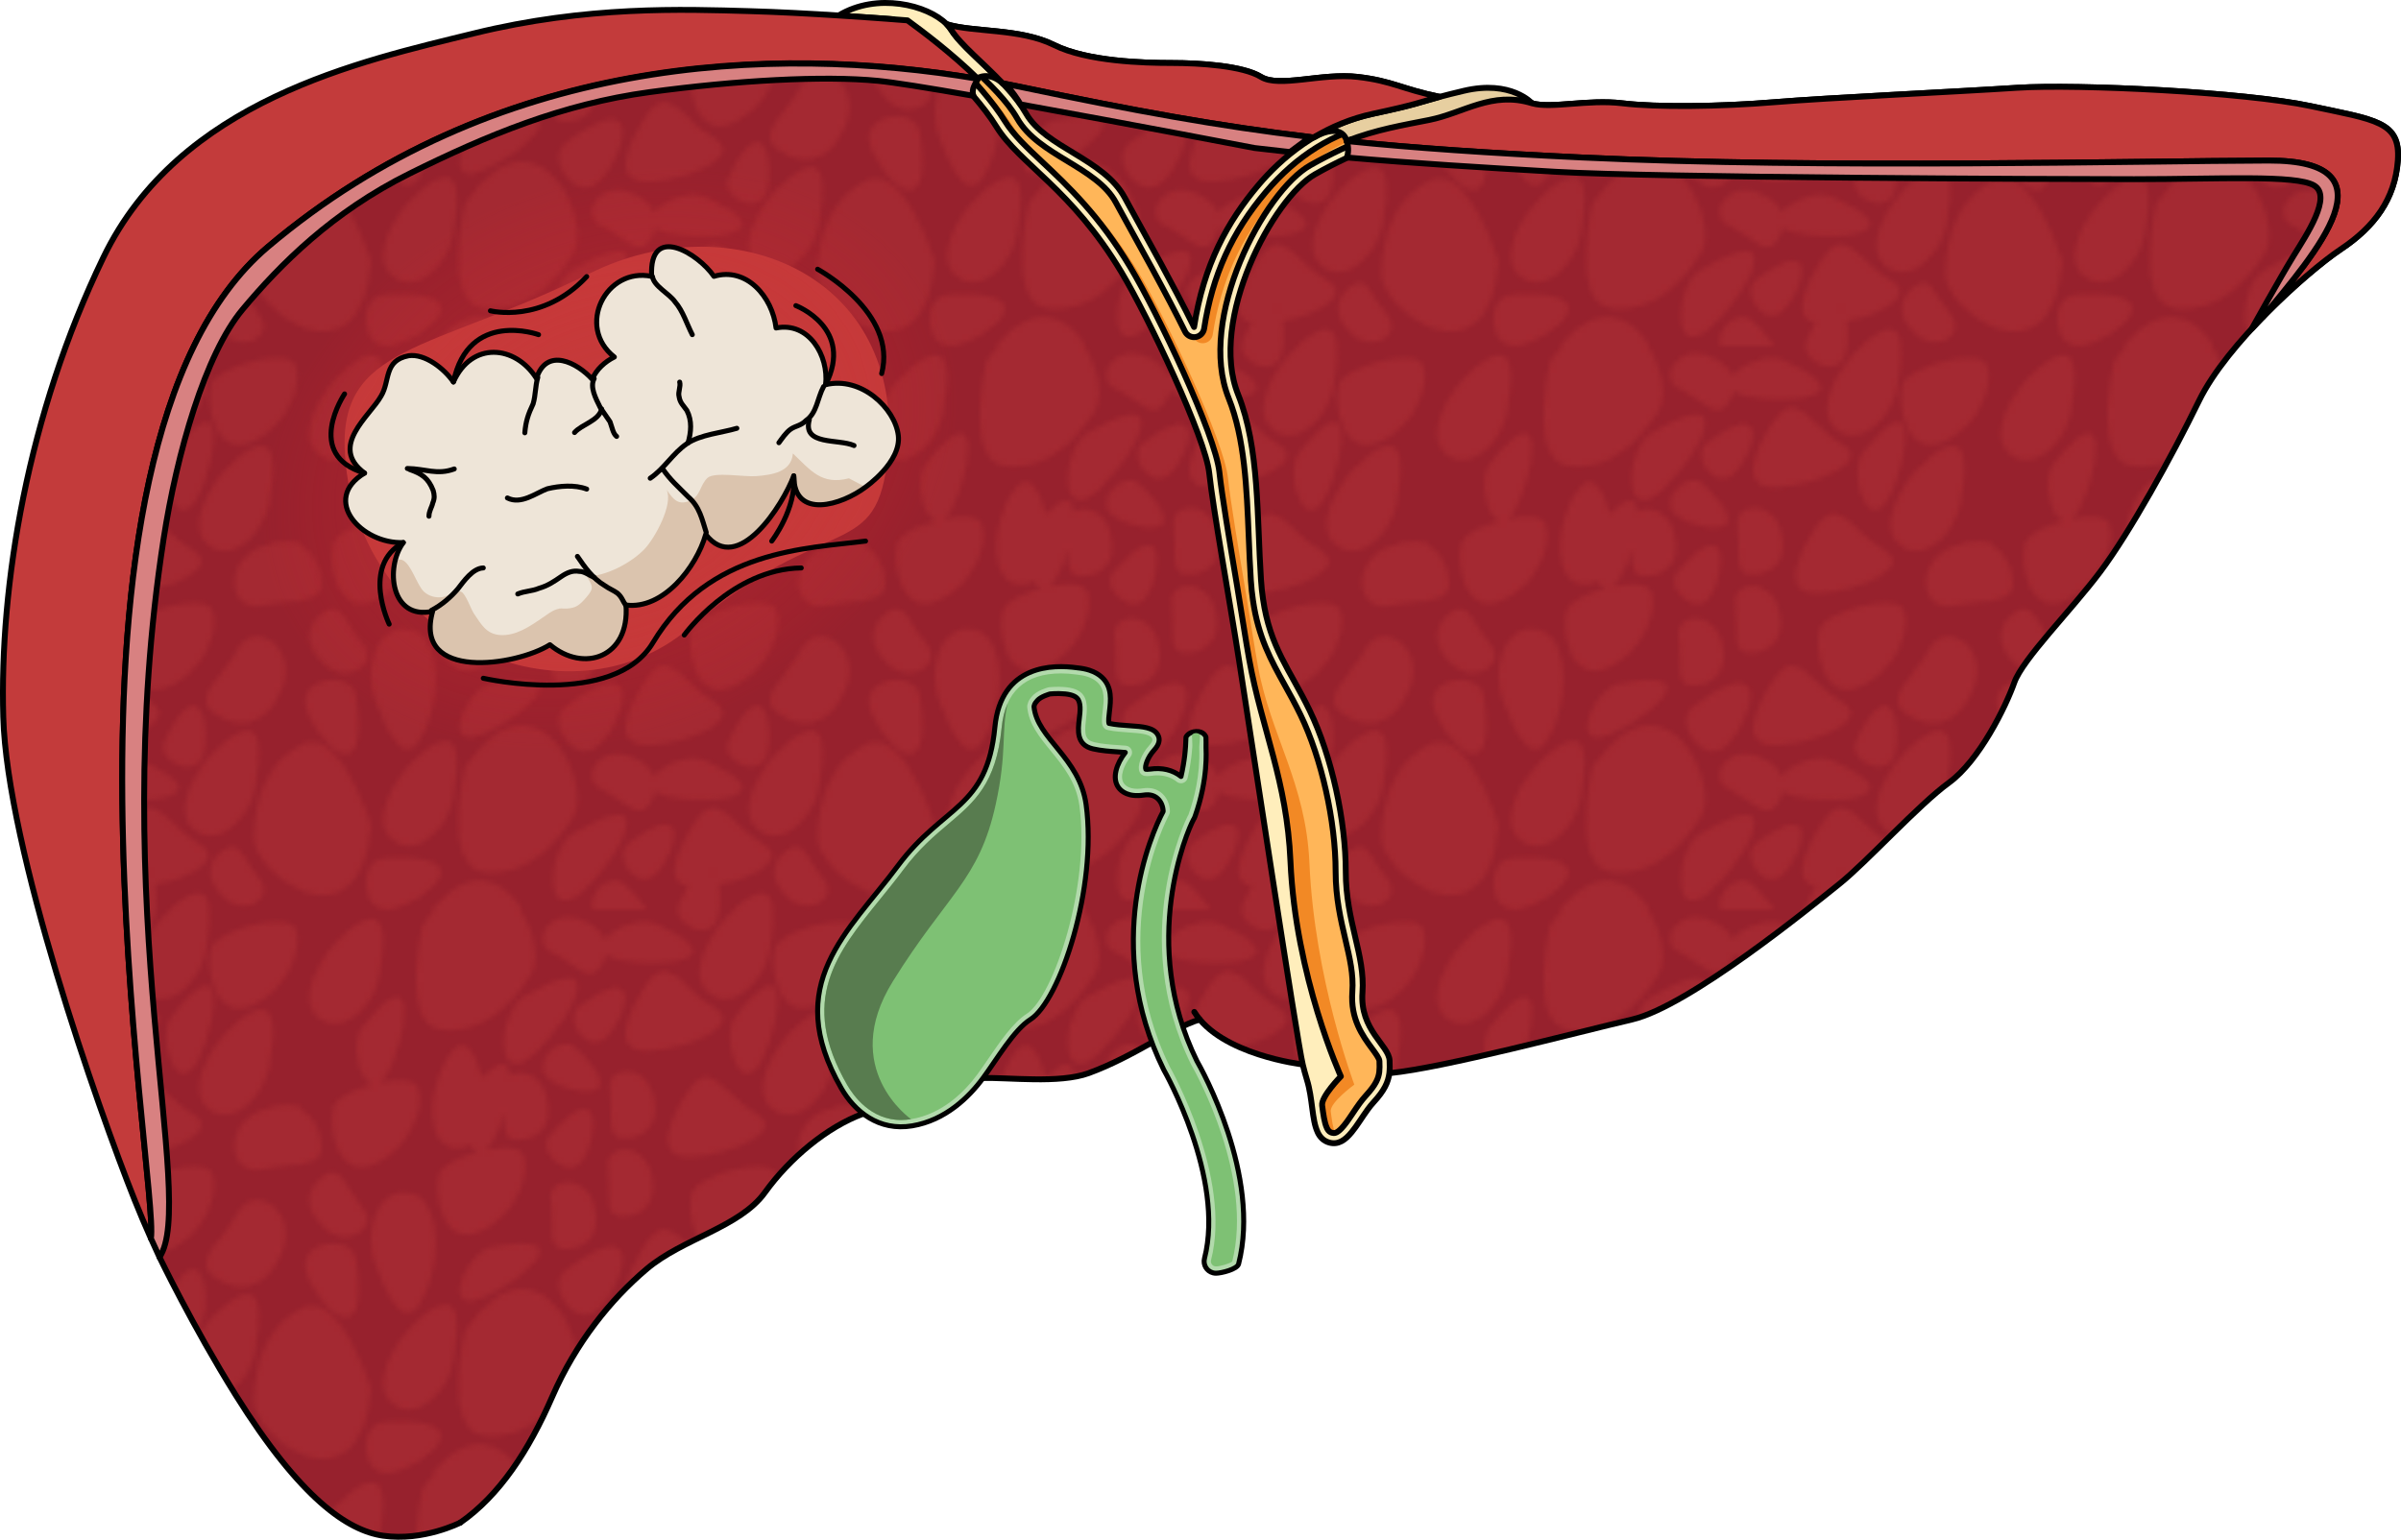 <?xml version="1.0" encoding="utf-8"?>
<!-- Generator: Adobe Illustrator 22.0.0, SVG Export Plug-In . SVG Version: 6.00 Build 0)  -->
<svg version="1.1" id="Layer_1" xmlns="http://www.w3.org/2000/svg" xmlns:xlink="http://www.w3.org/1999/xlink" x="0px" y="0px"
	 width="481.179px" height="308.675px" viewBox="0 0 481.179 308.675" enable-background="new 0 0 481.179 308.675"
	 xml:space="preserve">
<pattern  x="-239.838" y="-126.03" width="112.999" height="113" patternUnits="userSpaceOnUse" id="SVGID_3_" viewBox="14.444 -121.203 112.999 113" overflow="visible">
	<g>
		<rect x="14.444" y="-121.203" fill="none" width="112.999" height="113"/>
		<g>
			<polygon fill="none" points="14.444,-8.203 127.443,-8.203 127.443,-121.203 14.444,-121.203 			"/>
			<g>
				<g>
					<defs>
						<rect id="SVGID_1_" x="14.444" y="-121.203" width="112.999" height="113"/>
					</defs>
					<clipPath id="SVGID_2_">
						<use xlink:href="#SVGID_1_"  overflow="visible"/>
					</clipPath>
					<g clip-path="url(#SVGID_2_)">
						<path fill="#C33B3B" d="M70.129-27.58c-3.423-2.557,1.709-9.826,5.488-6.174C79.397-30.096,83.491-17.598,70.129-27.58z"/>
						<path fill="#C33B3B" d="M101.397-29.569c-2.808-3.624,0.245-14.365,4.024-10.712C109.203-36.623,114.88-12.152,101.397-29.569
							z"/>
						<path fill="#C33B3B" d="M126.231-11.938c-1.545,3.501-15.672-0.358-16.838-3.788c-1.205-3.516,0.451-14.964,8.055-11.673
							C125.05-24.108,127.772-15.437,126.231-11.938z"/>
						<path fill="#C33B3B" d="M84.325-88.213c8.23,0.484,19.031,5.218,12.769,8.769c-6.265,3.556-8.96,11.364-13.607,4.386
							C79.99-80.309,76.091-88.699,84.325-88.213z"/>
						<path fill="#C33B3B" d="M119.488-60.229c7.314,1.588,13.434-0.313,12.942,5.17c-0.496,5.477-4.749,9.787-12.9,6.712
							C111.381-51.427,112.989-61.646,119.488-60.229z"/>
						<path fill="#C33B3B" d="M5.488-60.229c7.314,1.588,13.434-0.313,12.942,5.17c-0.496,5.477-4.749,9.787-12.9,6.712
							C-2.619-51.427-1.011-61.646,5.488-60.229z"/>
						<path fill="#C33B3B" d="M26.791-68.057c-3.49,4.201-4.319,8.803-7.703,6.639c-3.379-2.164-4.738-6.369-0.004-10.612
							C23.821-76.269,29.896-71.788,26.791-68.057z"/>
						<path fill="#C33B3B" d="M119.165-115.168c-3.231,3.889-3.999,8.148-7.131,6.146c-3.128-2.003-4.387-5.896-0.004-9.823
							C116.415-122.77,122.038-118.621,119.165-115.168z"/>
						<path fill="#C33B3B" d="M114.565-30.742c-6.155-5.058-10.505-14.375-5.346-17.637c5.158-3.265,10.915,3.426,11.766,8.759
							C121.835-34.285,123.731-23.215,114.565-30.742z"/>
						<path fill="#C33B3B" d="M91.892-44.59c-3.497-5.248-7.397-13.639,0.838-13.152c8.23,0.486,19.031,5.218,12.77,8.77
							C99.233-45.419,96.539-37.611,91.892-44.59z"/>
						<path fill="#C33B3B" d="M109.98-81.799c4.397-3.299,10.449-3.027,13.623,5.086c3.169,8.116-5.499,13.764-8.8,7.988
							C111.088-75.221,105.579-78.492,109.98-81.799z"/>
						<path fill="#C33B3B" d="M58.702-38.793c5.547,2.311,21.809,25.992,0.18,13.082C54.384-28.398,53.151-41.109,58.702-38.793z"/>
						<path fill="#C33B3B" d="M64.413-66.517c0.727-5.413-1.01-9.755,3.008-9.714c4.02,0.042,7.406,2.889,5.633,9
							C71.284-61.12,63.755-61.697,64.413-66.517z"/>
						<path fill="#C33B3B" d="M64.2-53.479c-2.78-3.246,3.817-9.215,6.707-4.82C73.796-53.903,75.049-40.811,64.2-53.479z"/>
						<path fill="#C33B3B" d="M78.825-69.701c4.018,0.043,7.401,2.889,5.633,9c-1.77,6.111-9.299,5.531-8.648,0.714
							C76.543-65.401,74.81-69.742,78.825-69.701z"/>
						<path fill="#C33B3B" d="M92.724-64.818c-1.201-3.519,0.455-14.963,8.056-11.672c7.604,3.289,10.325,11.961,8.784,15.46
							C108.021-57.529,93.896-61.392,92.724-64.818z"/>
						<path fill="#C33B3B" d="M106.397-105.468c5.156-3.261,10.916,3.429,11.766,8.759c0.851,5.336,2.748,16.404-6.418,8.877
							C105.589-92.889,101.241-102.206,106.397-105.468z"/>
						<path fill="#C33B3B" d="M74.493-97.038c4.895-2.438,7.51-6.312,9.734-2.964c0.535,0.807,0.909,1.676,1.092,2.554
							c0.098-0.076,0.203-0.153,0.32-0.226c4.465-2.779,29.58-2.347,9.41,6.506c-2.833,1.242-8.152-0.889-9.947-3.261
							c-0.646,1.685-2.252,3.195-5.162,4.142C73.89-88.32,70.144-94.877,74.493-97.038z"/>
						<path fill="#C33B3B" d="M26.571-31.838c-2.285-2.951-0.685-10.618,2.028-11.395c-3.663-0.988-7.139-2.713-7.695-4.34
							c-1.2-3.515,0.456-14.961,8.057-11.67c7.603,3.293,10.325,11.963,8.783,15.461c-0.698,1.587-3.99,1.655-7.485,0.943
							c0.113,0.084,0.227,0.18,0.341,0.29C34.38-38.893,40.056-14.422,26.571-31.838z"/>
						<path fill="#C33B3B" d="M42.821-39.445c-3.146-6.487-3.191-15.793,2.285-16.52c1.174-0.156,2.188,0.092,3.057,0.596
							c0.455-0.703,0.99-1.211,1.58-1.379c-3.662-0.989-7.138-2.715-7.696-4.344c-1.199-3.514,0.458-14.958,8.058-11.668
							c7.602,3.294,10.326,11.963,8.781,15.461c-0.695,1.587-3.988,1.657-7.482,0.943c0.113,0.084,0.227,0.18,0.34,0.289
							c1.117,1.081,2.4,3.98,3.305,7.08c-0.006-3.195-0.046-5.372,2.799-5.341c4.019,0.042,7.403,2.888,5.633,8.997
							c-1.219,4.209-5.166,5.244-7.295,3.908c-0.229,2.65-1.725,3.483-5.449-0.381C49.259-36.995,46.768-31.309,42.821-39.445z"/>
						<path fill="#C33B3B" d="M107.733-90.234c1.658,4.991-0.514,17.965-7.723,2.925C98.16-91.164,106.081-95.226,107.733-90.234z"
							/>
						<path fill="#C33B3B" d="M74.237-88.135c4.724,4.567,9.836,20.183-6.857,7.715C63.102-83.617,69.515-92.702,74.237-88.135z"/>
						<path fill="#C33B3B" d="M52.44-75.891c-4.496-0.889-9.249-10.993-3.996-10.723C53.694-86.338,74.05-71.612,52.44-75.891z"/>
						<path fill="#C33B3B" d="M39.777-83.848c2.95,7.893,1.985,18.722-4.463,18.971c-6.446,0.252-8.167-8.924-6.117-14.252
							C31.247-84.46,35.384-95.592,39.777-83.848z"/>
						<path fill="#C33B3B" d="M18.308-30.18c5.159-3.262,10.917,3.427,11.767,8.761c0.848,5.333,2.745,16.407-6.42,8.88
							C17.496-17.598,13.15-26.914,18.308-30.18z"/>
						<path fill="#C33B3B" d="M79.243-54.01c4.02,0.045,7.404,2.888,5.634,8.998c-1.771,6.111-9.298,5.534-8.649,0.717
							C76.964-49.71,75.225-54.051,79.243-54.01z"/>
						<path fill="#C33B3B" d="M83.448-23.324c-3.497-5.248-7.395-13.637,0.838-13.152c8.232,0.483,19.035,5.215,12.769,8.771
							C90.792-24.154,88.097-16.346,83.448-23.324z"/>
						<path fill="#C33B3B" d="M70.069-10.02c-6.053,1.969-9.799-4.59-5.448-6.751c4.896-2.437,7.51-6.312,9.733-2.964
							c0.535,0.807,0.91,1.676,1.092,2.555c0.1-0.076,0.204-0.154,0.32-0.227c4.465-2.779,29.579-2.346,9.41,6.507
							c-2.832,1.242-8.152-0.89-9.946-3.261C74.584-12.477,72.978-10.964,70.069-10.02z"/>
						<path fill="#C33B3B" d="M69.324-35.821c-3.116,2.925-9.376-3.402-5.116-6.483C68.468-45.389,81.491-47.23,69.324-35.821z"/>
						<path fill="#C33B3B" d="M31.035-110.854c-5.331-0.324-4.954-11.438,1.5-10.209C38.992-119.839,51.832-109.588,31.035-110.854z
							"/>
						<path fill="#C33B3B" d="M25.426-78.406c-0.756,5.287-11.802,4.009-10.053-2.324C17.117-87.067,28.377-99.031,25.426-78.406z"
							/>
						<path fill="#C33B3B" d="M73.353-125.6c-1.77,6.113-9.299,5.533-8.646,0.718c0.731-5.415-1.002-9.757,3.014-9.715
							C71.737-134.553,75.123-131.707,73.353-125.6z"/>
						<path fill="#C33B3B" d="M79.196-116.09c-3.115,2.926-9.377-3.402-5.116-6.482C78.341-125.657,91.361-127.498,79.196-116.09z"
							/>
						<path fill="#C33B3B" d="M68.573-119.061c5.548,2.311,21.811,25.992,0.182,13.08C64.258-108.668,63.024-121.377,68.573-119.061
							z"/>
						<path fill="#C33B3B" d="M50.726-113.568c8.15-1.225,14.354,4.754,18.291,11.078c3.934,6.329-7.268,31.027-21.82,9.881
							C47.196-92.609,42.577-112.345,50.726-113.568z"/>
						<path fill="#C33B3B" d="M128.186-87.853c-7.678-2.997-10.078-11.271-10.342-18.717c-0.258-7.446,21.758-23.283,23.843,2.302
							C141.687-104.268,135.86-84.854,128.186-87.853z"/>
						<path fill="#C33B3B" d="M14.88-87.853C7.202-90.85,4.802-99.124,4.538-106.569c-0.258-7.446,21.758-23.283,23.843,2.302
							C28.381-104.268,22.555-84.854,14.88-87.853z"/>
						<path fill="#C33B3B" d="M42.226-32.185c8.15-1.225,14.354,4.754,18.291,11.078c3.934,6.329-7.268,31.027-21.82,9.881
							C38.696-11.226,34.077-30.961,42.226-32.185z"/>
						<path fill="#C33B3B" d="M42.226-144.693c8.15-1.225,14.354,4.754,18.291,11.078c3.934,6.329-7.268,31.027-21.82,9.881
							C38.696-123.734,34.077-143.47,42.226-144.693z"/>
						<path fill="#C33B3B" d="M80.003-107.848c-3.423-2.556,1.707-9.827,5.486-6.174C89.271-110.363,93.364-97.866,80.003-107.848z"
							/>
						<path fill="#C33B3B" d="M94.159-116.744c8.232,0.481,19.032,5.215,12.768,8.771c-6.264,3.551-8.957,11.357-13.605,4.379
							C89.823-108.842,85.925-117.23,94.159-116.744z"/>
						<path fill="#C33B3B" d="M44.886-98.756c0.848,5.334,2.744,16.406-6.42,8.878c-6.157-5.057-10.504-14.374-5.348-17.638
							C38.278-110.777,44.034-104.09,44.886-98.756z"/>
						<path fill="#C33B3B" d="M90.138-7.041c-1.848-3.854,6.07-7.916,7.724-2.926C99.519-4.976,97.349,7.998,90.138-7.041z"/>
						<path fill="#C33B3B" d="M96.524-25.2c5.16-3.261,10.916,3.429,11.766,8.761c0.853,5.334,2.748,16.402-6.418,8.875
							C95.715-12.621,91.368-21.937,96.524-25.2z"/>
						<path fill="#C33B3B" d="M90.138-119.881c-1.848-3.854,6.07-7.916,7.724-2.926C99.519-117.815,97.349-104.842,90.138-119.881z"
							/>
						<path fill="#C33B3B" d="M96.524-138.04c5.16-3.261,10.916,3.429,11.766,8.761c0.853,5.334,2.748,16.402-6.418,8.875
							C95.715-125.461,91.368-134.777,96.524-138.04z"/>
					</g>
				</g>
			</g>
		</g>
	</g>
</pattern>
<g>
	<g>
		<path fill="#FFEEBC" d="M274.998,215.772c-0.612,1.771-0.444,4.345-0.902,6.652c-1.112,1.525-2.127,3.242-3.218,4.556
			l-0.014,0.012c-1.268,1.56-2.672,2.573-4.5,2.05c-1.115-0.323-1.817-1.048-2.294-2.05c0-0.012,0-0.012,0-0.022
			c-0.837-3.075-1.037-5.448,1.459-6.84c2.506-1.394,3.633-2.752,6.55-4.992c1.427-1.091,2.418-1.738,2.93-1.738
			C275.556,213.399,275.567,214.112,274.998,215.772z"/>
		<path fill="#FFEEBC" d="M272.277,217.731c-0.976,0.59-3.774,1.81-4.392,2.913c-0.619,1.104-2.366,2.443-2.264,3.782
			s1.34,2.725,2.883,1.465c1.547-1.259,3.325-2.793,3.774-4.602C272.727,219.482,274.346,216.479,272.277,217.731z"/>
		<path fill="#97212D" d="M248.35,132.583c1.86,11.876-3.342,25.246-4.09,36.765c-0.477,7.454-3.285,17.079-7.129,24.053
			c-1.348,2.474-2.842,4.602-4.39,6.184v0.011c-0.846,0.858-1.704,1.56-2.585,2.06c-4.7,2.719-13.357,2.965-23.662,2.719
			c-0.022,0-0.043,0-0.056,0c-5.159-0.122-10.706-0.368-16.388-0.49c-7.388-0.166-13.246,0.713-18.237,2.461
			c-6.563,2.284-11.621,6.05-16.68,10.907c-8.912,8.534-17.825,13.369-28.587,20.421c-10.773,7.053-10.404,14.115-17.825,23.029
			c-7.429,8.913-9.292,22.649-11.519,34.536c-0.971,5.192-2.373,8.033-4.536,9.704c-0.131,0.101-0.28,0.201-0.423,0.301
			c-2.773,1.849-6.73,2.016-12.49,2.617c-10.773,1.115-19.316-10.028-27.116-20.421c-7.798-10.405-18.192-28.231-25.624-46.791
			c-7.42-18.572-25.623-70.566-26.359-96.926c-0.746-26.369,4.825-60.539,20.054-92.101C35.928,20.06,72.325,12.261,94.973,6.691
			c22.661-5.57,41.969-4.834,55.338-4.456c5.638,0.155,12.133,0.512,17.758,0.869h0.011c7.721,0.49,13.794,0.979,13.794,0.979
			c4.087,2.975,15.975,11.888,20.799,19.687c4.646,7.498,19.25,12.6,28.288,29.846c0.354,0.679,0.713,1.37,1.046,2.094
			c8.913,18.939,11.142,31.93,11.888,38.994C244.639,101.756,246.489,120.696,248.35,132.583z"/>
		<path fill="#B32F2F" d="M288.513,19.415c-4.167,1.126-4.6,1.516-13.236,3.365c-11.142,2.385-18.648,9.08-23.116,14.36
			c-6.127,7.241-10.94,15.92-12.856,28.419c-2.063-4.188-4.436-8.655-6.696-12.823c-2.83-5.192-5.482-9.926-7.188-13.09
			c-4.177-7.799-15.876-10.06-19.776-16.867c-3.898-6.808-12.253-12.378-15.039-16.835c-0.233-0.366-0.523-0.723-0.856-1.08
			c5.325,1.637,14.783,0.802,21.466,4.145c6.686,3.341,18.104,3.62,23.675,3.62s14.204,0.556,17.825,2.786
			c3.621,2.226,12.267-0.835,19.363,0C279.177,16.25,280.892,17.855,288.513,19.415z"/>
		<path fill="#97212D" d="M205.646,22.78c3.901,6.807,15.598,9.068,19.776,16.867c1.706,3.164,4.358,7.898,7.188,13.09
			c2.26,4.167,4.633,8.634,6.696,12.823c1.916-12.499,6.729-21.178,12.856-28.419c4.469-5.28,11.974-11.976,23.116-14.36
			c8.636-1.849,9.069-2.239,13.236-3.365c-7.621-1.559-9.336-3.164-16.433-3.999c-7.096-0.835-15.742,2.226-19.363,0
			c-3.621-2.229-12.254-2.786-17.825-2.786c-5.571,0-16.989-0.28-23.675-3.62c-6.683-3.343-16.142-2.507-21.466-4.145
			c0.332,0.357,0.623,0.714,0.856,1.08C193.392,10.401,201.747,15.971,205.646,22.78z M248.35,132.583
			c-1.861-11.887-3.711-30.826-4.456-37.877c-0.746-7.063-2.975-20.054-11.888-38.994c-0.333-0.724-0.692-1.415-1.046-2.094
			c-9.037-17.246-23.641-22.349-28.288-29.846c-4.824-7.799-16.712-16.712-20.799-19.687c0,0-6.073-0.49-13.794-0.979h-0.011
			c-5.625-0.357-12.12-0.714-17.758-0.869c-13.368-0.379-32.677-1.114-55.338,4.456c-22.648,5.57-59.046,13.369-74.264,44.931
			c-15.228,31.561-20.8,65.731-20.054,92.1c0.736,26.36,18.939,78.355,26.36,96.926c7.431,18.561,17.825,36.387,25.624,46.791
			c7.8,10.393,16.343,21.536,27.116,20.421c5.761-0.602,9.717-0.769,12.49-2.617c0.143-0.1,0.292-0.2,0.423-0.301
			c0.393-0.283,0.779-0.577,1.162-0.879c0.349-0.273,0.693-0.557,1.033-0.845c0.014-0.012,0.026-0.02,0.039-0.032
			c0.001-0.001,0.001-0.001,0.001-0.001c6.53-5.516,11.589-13.583,15.768-23.176c4.736-10.862,11.698-19.495,18.939-25.624
			c7.242-6.127,18.661-8.355,23.675-15.318c5.013-6.964,12.51-13.147,19.619-15.776c-1.328-1.003-2.456-2.238-3.374-3.586
			c0.001-0.001,0.001-0.001,0.003-0.002c-0.337-0.495-0.652-1.004-0.929-1.525c-2.507-4.736-0.099-10.506,3.209-11.833
			c4.991-1.749,10.849-2.628,18.237-2.461c5.682,0.122,11.23,0.368,16.388,0.49c-0.183,0.001-0.362,0.024-0.539,0.06
			c-0.031,0.006-0.062,0.011-0.094,0.018c-0.17,0.039-0.337,0.094-0.503,0.161c-0.032,0.014-0.064,0.028-0.096,0.043
			c-0.17,0.075-0.337,0.16-0.502,0.263c-0.007,0.005-0.014,0.01-0.021,0.014c-0.159,0.1-0.318,0.216-0.473,0.34
			c-0.033,0.026-0.066,0.051-0.098,0.077c-0.151,0.125-0.301,0.261-0.449,0.406c-0.04,0.038-0.078,0.077-0.117,0.117
			c-0.144,0.145-0.286,0.297-0.428,0.459c-0.033,0.038-0.065,0.077-0.097,0.115c-0.119,0.14-0.237,0.286-0.354,0.436
			c-0.048,0.061-0.096,0.121-0.143,0.184c-0.124,0.164-0.246,0.333-0.368,0.506c-0.062,0.089-0.125,0.179-0.187,0.27
			c-0.077,0.113-0.155,0.229-0.231,0.346c-0.116,0.176-0.231,0.355-0.345,0.537c-0.038,0.06-0.075,0.12-0.113,0.181
			c-1.016,1.644-1.975,3.486-2.91,5.088h0.004c-0.457,0.782-0.909,1.508-1.361,2.122c5.013-0.167,15.275,1.17,21.167-0.981
			c6.605-2.418,12.178-5.987,16.972-8.473c0.001,0,0.001,0.001,0.001,0.001c0.439-0.228,0.871-0.444,1.297-0.653
			c0.046-0.022,0.094-0.045,0.139-0.069c0.377-0.182,0.746-0.352,1.112-0.516c0.082-0.037,0.164-0.075,0.246-0.111
			c0.343-0.151,0.681-0.287,1.016-0.418c0.087-0.033,0.176-0.072,0.263-0.105c0.411-0.155,0.816-0.297,1.215-0.419
			c6.162,7.342,20.633,9.025,20.633,9.025h0.013C260.002,209.077,250.21,144.459,248.35,132.583z M463,21.253
			c-13.089-2.785-46.513-4.446-58.766-3.655c-12.257,0.803-37.879,1.994-48.742,2.896c-10.863,0.892-23.396,1.048-30.359,0.212
			c-6.964-0.835-14.206,1.114-18.103,0c-8.077-2.507-13.648,1.95-20.611,3.342c-6.965,1.392-14.484,2.507-22.839,7.241
			c-8.356,4.736-15.876,19.497-18.104,27.296c-2.228,7.798-3.063,9.748,1.67,20.331c4.736,10.585,4.736,24.789,5.571,37.323
			c0.09,1.37,0.223,2.64,0.402,3.821c1.402,9.738,5.381,14.171,9.346,22.359c4.456,9.191,7.241,22.281,7.241,32.308
			c0,10.027,3.901,16.712,3.344,24.231c-0.558,7.521,5.292,10.585,5.436,13.648c0.043,0.913,0.043,1.727-0.043,2.518l0.043,0.012
			c11.009-1.103,37.177-8.1,48.596-10.762c11.421-2.663,35.931-22.682,41.5-27.139c5.571-4.457,15.877-15.876,22.004-20.332
			c6.127-4.456,11.419-15.318,13.09-20.054s11.421-14.483,17.269-22.282c5.85-7.799,14.204-22.838,19.775-34.258
			c5.571-11.42,21.726-25.902,28.41-30.358c6.684-4.457,10.863-10.027,11.419-17.827C481.103,24.328,476.091,24.049,463,21.253z"/>
		<pattern  id="SVGID_4_" xlink:href="#SVGID_3_" patternTransform="matrix(1 0 0 -1 -1507.761 -14633.608)">
		</pattern>
		<path opacity="0.3" fill="url(#SVGID_4_)" enable-background="new    " d="M205.646,22.78c3.901,6.807,15.598,9.068,19.776,16.867
			c1.706,3.164,4.358,7.898,7.188,13.09c2.26,4.167,4.633,8.634,6.696,12.823c1.916-12.499,6.729-21.178,12.856-28.419
			c4.469-5.28,11.974-11.976,23.116-14.36c8.636-1.849,9.069-2.239,13.236-3.365c-7.621-1.559-9.336-3.164-16.433-3.999
			c-7.096-0.835-15.742,2.226-19.363,0c-3.621-2.229-12.254-2.786-17.825-2.786c-5.571,0-16.989-0.28-23.675-3.62
			c-6.683-3.343-16.142-2.507-21.466-4.145c0.332,0.357,0.623,0.714,0.856,1.08C193.392,10.401,201.747,15.971,205.646,22.78z
			 M248.35,132.583c-1.861-11.887-3.711-30.826-4.456-37.877c-0.746-7.063-2.975-20.054-11.888-38.994
			c-0.333-0.724-0.692-1.415-1.046-2.094c-9.037-17.246-23.641-22.349-28.288-29.846c-4.824-7.799-16.712-16.712-20.799-19.687
			c0,0-6.073-0.49-13.794-0.979h-0.011c-5.625-0.357-12.12-0.714-17.758-0.869c-13.368-0.379-32.677-1.114-55.338,4.456
			c-22.648,5.57-59.046,13.369-74.264,44.931c-15.228,31.561-20.8,65.731-20.054,92.1c0.736,26.36,18.939,78.355,26.36,96.926
			c7.431,18.561,17.825,36.387,25.624,46.791c7.8,10.393,16.343,21.536,27.116,20.421c5.761-0.602,9.717-0.769,12.49-2.617
			c0.143-0.1,0.292-0.2,0.423-0.301c0.393-0.283,0.779-0.577,1.162-0.879c0.349-0.273,0.693-0.557,1.033-0.845
			c0.014-0.012,0.026-0.02,0.039-0.032c0.001-0.001,0.001-0.001,0.001-0.001c6.53-5.516,11.589-13.583,15.768-23.176
			c4.736-10.862,11.698-19.495,18.939-25.624c7.242-6.127,18.661-8.355,23.675-15.318c5.013-6.964,12.51-13.147,19.619-15.776
			c-1.328-1.003-2.456-2.238-3.374-3.586c0.001-0.001,0.001-0.001,0.003-0.002c-0.337-0.495-0.652-1.004-0.929-1.525
			c-2.507-4.736-0.099-10.506,3.209-11.833c4.991-1.749,10.849-2.628,18.237-2.461c5.682,0.122,11.23,0.368,16.388,0.49
			c-0.183,0.001-0.362,0.024-0.539,0.06c-0.031,0.006-0.062,0.011-0.094,0.018c-0.17,0.039-0.337,0.094-0.503,0.161
			c-0.032,0.014-0.064,0.028-0.096,0.043c-0.17,0.075-0.337,0.16-0.502,0.263c-0.007,0.005-0.014,0.01-0.021,0.014
			c-0.159,0.1-0.318,0.216-0.473,0.34c-0.033,0.026-0.066,0.051-0.098,0.077c-0.151,0.125-0.301,0.261-0.449,0.406
			c-0.04,0.038-0.078,0.077-0.117,0.117c-0.144,0.145-0.286,0.297-0.428,0.459c-0.033,0.038-0.065,0.077-0.097,0.115
			c-0.119,0.14-0.237,0.286-0.354,0.436c-0.048,0.061-0.096,0.121-0.143,0.184c-0.124,0.164-0.246,0.333-0.368,0.506
			c-0.062,0.089-0.125,0.179-0.187,0.27c-0.077,0.113-0.155,0.229-0.231,0.346c-0.116,0.176-0.231,0.355-0.345,0.537
			c-0.038,0.06-0.075,0.12-0.113,0.181c-1.016,1.644-1.975,3.486-2.91,5.088h0.004c-0.457,0.782-0.909,1.508-1.361,2.122
			c5.013-0.167,15.275,1.17,21.167-0.981c6.605-2.418,12.178-5.987,16.972-8.473c0.001,0,0.001,0.001,0.001,0.001
			c0.439-0.228,0.871-0.444,1.297-0.653c0.046-0.022,0.094-0.045,0.139-0.069c0.377-0.182,0.746-0.352,1.112-0.516
			c0.082-0.037,0.164-0.075,0.246-0.111c0.343-0.151,0.681-0.287,1.016-0.418c0.087-0.033,0.176-0.072,0.263-0.105
			c0.411-0.155,0.816-0.297,1.215-0.419c6.162,7.342,20.633,9.025,20.633,9.025h0.013
			C260.002,209.077,250.21,144.459,248.35,132.583z M463,21.253c-13.089-2.785-46.513-4.446-58.766-3.655
			c-12.257,0.803-37.879,1.994-48.742,2.896c-10.863,0.892-23.396,1.048-30.359,0.212c-6.964-0.835-14.206,1.114-18.103,0
			c-8.077-2.507-13.648,1.95-20.611,3.342c-6.965,1.392-14.484,2.507-22.839,7.241c-8.356,4.736-15.876,19.497-18.104,27.296
			c-2.228,7.798-3.063,9.748,1.67,20.331c4.736,10.585,4.736,24.789,5.571,37.323c0.09,1.37,0.223,2.64,0.402,3.821
			c1.402,9.738,5.381,14.171,9.346,22.359c4.456,9.191,7.241,22.281,7.241,32.308c0,10.027,3.901,16.712,3.344,24.231
			c-0.558,7.521,5.292,10.585,5.436,13.648c0.043,0.913,0.043,1.727-0.043,2.518l0.043,0.012c11.009-1.103,37.177-8.1,48.596-10.762
			c11.421-2.663,35.931-22.682,41.5-27.139c5.571-4.457,15.877-15.876,22.004-20.332c6.127-4.456,11.419-15.318,13.09-20.054
			s11.421-14.483,17.269-22.282c5.85-7.799,14.204-22.838,19.775-34.258c5.571-11.42,21.726-25.902,28.41-30.358
			c6.684-4.457,10.863-10.027,11.419-17.827C481.103,24.328,476.091,24.049,463,21.253z"/>
		<path fill="#FFFFFF" d="M263.323,168.416c-0.033,0-0.069-0.001-0.104-0.003c-0.92-0.058-1.621-0.852-1.565-1.772
			c0.328-5.258-0.575-7.329-0.583-7.35c-0.373-0.829-0.023-1.821,0.8-2.21c0.822-0.394,1.798-0.067,2.204,0.747
			c0.136,0.269,1.305,2.809,0.915,9.022C264.936,167.735,264.2,168.416,263.323,168.416z"/>
		
			<path fill="none" stroke="#000000" stroke-width="1.179" stroke-linecap="round" stroke-linejoin="round" stroke-miterlimit="10" d="
			M92.241,305.245c7.847-5.461,13.694-14.373,18.429-25.235c4.736-10.862,11.698-19.495,18.939-25.624
			c7.242-6.127,18.661-8.355,23.675-15.318c5.013-6.964,12.519-13.161,19.63-15.771"/>
		
			<path fill="none" stroke="#000000" stroke-width="1.179" stroke-linecap="round" stroke-linejoin="round" stroke-miterlimit="10" d="
			M197.013,216.118c5.013-0.168,15.283,1.166,21.167-0.985c9.191-3.36,16.393-8.965,22.262-10.758"/>
		
			<path fill="none" stroke="#000000" stroke-width="1.179" stroke-linecap="round" stroke-linejoin="round" stroke-miterlimit="10" d="
			M189.738,4.862c5.325,1.639,14.796,0.804,21.479,4.147c6.686,3.341,18.104,3.62,23.675,3.62c5.571,0,14.204,0.556,17.825,2.786
			c3.621,2.226,12.269-0.835,19.364,0c7.096,0.835,8.819,2.443,16.442,3.997"/>
		
			<path fill="none" stroke="#000000" stroke-width="1.179" stroke-linecap="round" stroke-linejoin="round" stroke-miterlimit="10" d="
			M307.03,20.707c3.898,1.114,11.139-0.835,18.103,0c6.963,0.835,19.496,0.683,30.359-0.214c10.863-0.9,36.485-2.091,48.742-2.889
			c12.254-0.797,45.677,0.862,58.766,3.654c13.091,2.792,18.104,3.071,17.548,10.869c-0.556,7.799-4.736,13.369-11.419,17.827
			c-6.685,4.456-22.839,18.938-28.41,30.358c-5.571,11.42-13.925,26.459-19.775,34.258c-5.848,7.799-15.598,17.547-17.269,22.282
			c-1.671,4.735-6.963,15.597-13.09,20.054c-6.126,4.456-16.433,15.875-22.004,20.332c-5.568,4.456-30.079,24.476-41.5,27.139
			c-11.419,2.663-37.584,9.662-48.593,10.758"/>
		
			<path fill="none" stroke="#000000" stroke-width="1.179" stroke-linecap="round" stroke-linejoin="round" stroke-miterlimit="10" d="
			M232.741,199.581"/>
		
			<path fill="none" stroke="#000000" stroke-width="1.179" stroke-linecap="round" stroke-linejoin="round" stroke-miterlimit="10" d="
			M261.082,213.393c0,0-16.442-1.9-21.733-10.533"/>
		
			<path fill="none" stroke="#000000" stroke-width="1.179" stroke-linecap="round" stroke-linejoin="round" stroke-miterlimit="10" d="
			M92.244,305.244c0,0-7.415,3.784-15.462,2.619c-7.06-1.023-16.482-7.293-29.576-28.246c-8.6-13.762-15.244-27.594-15.244-27.594"
			/>
	</g>
	<g>
		<path fill="#B2DAAC" d="M237.425,152.446c-0.073,0.729-0.148,1.287-0.202,1.663c-0.051,0.376-0.077,0.571-0.077,0.571l-0.008,0.06
			c-0.001,0.008-0.002,0.016-0.003,0.024c-0.132,1.117,0.666,2.129,1.784,2.26c1.116,0.131,2.129-0.666,2.26-1.784
			c0,0,0.024-0.21,0.072-0.615c0.051-0.406,0.12-1.009,0.185-1.8"/>
		<path fill="#B2DAAC" stroke="#000000" stroke-linecap="round" stroke-linejoin="round" stroke-miterlimit="10" d="
			M241.678,147.749c0.024,0.688,0.031,1.375,0.016,2.063c0,0.689,0.47,6.29-2.183,13.809c-0.003,0.009-0.007,0.016-0.01,0.024
			c-0.007,0.02-0.016,0.04-0.024,0.06c-0.071,0.219-0.171,0.418-0.294,0.601c-1.288,2.347-10.9,24.758,0.676,48.366
			c0.946,1.662,12.904,23.04,8.366,40.716c-0.275,1.072-3.476,1.853-4.534,1.853c-0.195,0-0.394-0.024-0.592-0.075
			c-1.27-0.326-2.036-1.62-1.71-2.891c4.135-16.111-7.981-37.483-8.103-37.698c-0.025-0.043-0.05-0.09-0.072-0.134
			c-12.319-25.032-2.496-47.35-0.104-51.777c-0.034-0.983-0.394-1.899-1.056-2.535c-0.697-0.67-1.639-0.922-2.801-0.746
			c-3.107,0.469-4.51-0.722-5.07-1.475c-1.437-1.929-0.38-4.873,1.335-7.065c-0.487-0.045-1.031-0.082-1.495-0.113
			c-1.566-0.106-3.339-0.226-4.994-0.609c-3.361-0.777-3.004-3.761-2.743-5.94c0.193-1.611,0.411-3.437-0.497-4.284
			c-0.583-0.543-1.756-0.83-3.486-0.854c-0.094-0.002-0.187-0.002-0.278-0.002c-0.569,0-1.101,0.026-1.601,0.073
			c0,0-1.819,0.499-2.528,1.316c-0.71,0.816-0.516,0.803-0.679,1.176c0.565,6.45,9.14,10.251,10.446,19.678
			c2.295,16.556-5.223,39.328-11.169,43.092c-3.278,2.075-6.696,7.954-9.481,11.743c-2.785,3.79-7.521,8.467-14.205,9.58
			c-6.685,1.114-11.535-2.875-14.204-7.52c-12.033-20.942,1.446-31.349,11.358-44.643c9.134-12.252,17.832-11.299,19.419-27.762
			c1.213-12.591,11.676-12.592,16.534-11.896c0.892,0.09,1.694,0.246,2.404,0.476c0.039,0.01,0.061,0.016,0.061,0.016l-0.006,0.003
			c0.986,0.327,1.806,0.789,2.46,1.398c2.097,1.952,1.77,4.674,1.509,6.861c-0.094,0.784-0.232,1.938-0.091,2.383
			c1.263,0.276,2.772,0.379,4.108,0.468c2.613,0.177,4.869,0.33,5.7,1.866c0.491,0.907,0.246,1.91-0.726,2.981
			c-1.466,1.613-1.925,3.394-1.705,3.88c0.102,0.02,0.371,0.051,0.897-0.029c2.343-0.355,4.55,0.187,6.162,1.478
			c0.176-0.769,0.337-1.54,0.463-2.318c0.118-0.611,0.177-1.23,0.269-1.846c0.058-0.618,0.14-1.236,0.172-1.856
			c0.048-0.62,0.077-1.241,0.088-1.863c0,0,0.449-1.059,2.041-1.132C241.312,146.571,241.678,147.749,241.678,147.749"/>
		<path fill="#7EC174" d="M240.474,147.478c0.024,0.693-0.122,1.666-0.136,2.305c0,0.097,0.003,0.206,0.009,0.354
			c0.19,5.277-1.043,9.995-2.112,13.025c-0.015,0.037-0.037,0.093-0.048,0.127c-0.028,0.088-0.07,0.171-0.126,0.254
			c-0.024,0.035-0.045,0.071-0.066,0.107c-0.126,0.228-11.944,23.939,0.647,49.618c0.013,0.024,0.025,0.049,0.039,0.073
			c1.295,2.277,12.505,22.682,8.269,39.558c-0.495,0.422-2.448,0.982-3.257,0.982c-0.084,0-0.17-0.012-0.254-0.033
			c-0.265-0.069-0.486-0.234-0.624-0.468s-0.178-0.508-0.11-0.771c4.262-16.603-8.114-38.491-8.24-38.71l-0.036-0.066
			c-12.923-26.258-0.653-49.547-0.124-50.526c0.115-0.212,0.17-0.451,0.162-0.691c-0.047-1.369-0.57-2.6-1.471-3.467
			c-0.803-0.772-1.857-1.179-3.052-1.179c-0.287,0-0.588,0.023-0.892,0.07c-0.4,0.06-0.782,0.091-1.137,0.091
			c-1.629,0-2.354-0.647-2.642-1.033c-0.985-1.323-0.049-3.675,1.315-5.42c0.306-0.391,0.374-0.918,0.177-1.373
			s-0.626-0.767-1.12-0.813c-0.498-0.046-1.055-0.084-1.53-0.116c-1.515-0.102-3.231-0.219-4.779-0.577
			c-1.847-0.427-2.051-1.539-1.702-4.456c0.22-1.837,0.494-4.122-0.919-5.44c-0.849-0.79-2.285-1.188-4.392-1.218l-0.297-0.002
			c-0.582,0-1.164,0.026-1.727,0.079c-0.079,0.007-0.157,0.021-0.235,0.043c-0.37,0.101-2.261,0.663-3.193,1.734
			c-0.561,0.646-0.77,0.997-0.893,1.501c-0.09,0.208-0.132,0.459-0.113,0.685c0.297,3.394,2.437,6.017,4.702,8.795
			c2.507,3.074,5.101,6.254,5.752,10.951c2.218,15.995-5.165,38.351-10.55,41.759c-2.713,1.716-5.378,5.615-7.73,9.054
			c-0.747,1.091-1.452,2.123-2.119,3.031c-2.607,3.548-7.037,7.996-13.334,9.046c-0.677,0.113-1.353,0.17-2.007,0.17
			c-6.101,0-9.583-4.914-10.797-7.027c-9.79-17.038-2.149-26.456,6.698-37.362c1.518-1.872,3.088-3.806,4.57-5.794
			c3.141-4.213,6.269-6.852,9.029-9.181c5.138-4.335,9.574-8.078,10.652-19.263c0.697-7.238,4.703-10.908,11.903-10.908
			c1.003,0,2.041,0.076,3.088,0.226c0.861,0.088,1.574,0.228,2.177,0.424c0,0,0.031,0.012,0.047,0.016
			c0.814,0.269,1.456,0.631,1.962,1.103c1.592,1.482,1.335,3.629,1.087,5.706c-0.157,1.306-0.251,2.282-0.037,2.955
			c0.147,0.463,0.53,0.812,1.004,0.915c1.367,0.298,2.928,0.404,4.306,0.496c2.12,0.144,4.122,0.28,4.598,1.158
			c0.077,0.143,0.282,0.52-0.537,1.422c-1.632,1.796-2.482,4.148-1.936,5.353c0.181,0.398,0.541,0.684,0.968,0.77
			c0.164,0.033,0.354,0.05,0.562,0.05c0.24,0,0.512-0.022,0.806-0.067c0.4-0.061,0.801-0.092,1.192-0.092
			c1.513,0,2.868,0.444,3.918,1.287c0.244,0.196,0.544,0.298,0.848,0.298c0.15,0,0.301-0.024,0.447-0.075
			c0.441-0.154,0.773-0.523,0.877-0.979c0.212-0.933,0.365-1.697,0.479-2.404c0.073-0.379,0.129-0.801,0.184-1.223
			c0.028-0.212,0.056-0.425,0.087-0.637c0.004-0.024,0.048-0.458,0.069-0.65c0.048-0.445,0.095-0.891,0.117-1.337
			c0.036-0.466-0.067-1.681-0.051-2.18"/>
		<path fill="#587C4F" d="M201.935,141.018c-0.619,1.391-1.023,3.016-1.203,4.885c-1.078,11.184-5.515,14.928-10.652,19.263
			c-2.76,2.329-5.889,4.968-9.029,9.181c-1.483,1.988-3.052,3.923-4.57,5.795c-8.847,10.904-16.488,20.322-6.698,37.361
			c1.214,2.112,4.696,7.027,10.796,7.027c0.655,0,1.33-0.057,2.008-0.17c0,0-14.545-10.099-3.649-27.63
			c10.896-17.531,17.26-20.231,20.605-35.446C201.884,150.638,200.6,146.805,201.935,141.018z"/>
		<ellipse fill="#7EC174" cx="239.685" cy="147.478" rx="0.789" ry="0.515"/>
	</g>
	<g>
		<path fill="#FFEEBC" d="M266.364,229.041c1.827,0.523,3.231-0.491,4.5-2.05l0.014-0.012c1.09-1.314,2.106-3.031,3.218-4.556
			c0.379-0.513,0.769-1.014,1.181-1.459c2.15-2.34,2.929-4,3.164-5.839c0.088-0.791,0.088-1.604,0.043-2.518
			c-0.143-3.064-5.993-6.127-5.435-13.648c0.556-7.519-3.344-14.204-3.344-24.231s-2.785-23.117-7.241-32.308
			c-3.965-8.188-7.944-12.622-9.346-22.359c-0.179-1.181-0.313-2.451-0.402-3.821c-0.835-12.534-0.272-26.39-4.587-37.153
			c-6.007-14.985,7.057-39.41,15.413-44.146c8.355-4.735,17.284-7.984,24.248-9.375c6.962-1.392,11.16-7.365,19.238-4.859
			c0,0-4.179-4.736-13.648-2.507c-2.129,0.501-3.654,0.891-4.856,1.214h-0.012c-4.167,1.126-4.6,1.516-13.236,3.365
			c-11.142,2.385-18.648,9.08-23.116,14.36c-6.127,7.241-10.94,15.92-12.856,28.419c-2.063-4.188-4.436-8.655-6.696-12.823
			c-2.83-5.192-5.482-9.926-7.188-13.09c-4.177-7.799-15.876-10.06-19.776-16.867c-3.898-6.808-12.253-12.378-15.039-16.835
			c-0.233-0.366-0.523-0.723-0.856-1.08h-0.013c-3.798-3.888-13.982-6.417-21.659-1.76c7.721,0.49,10.862,0.753,10.862,0.753
			c4.087,2.975,15.921,13.727,20.745,21.526c4.646,7.498,15.045,12.481,25.06,29.179c5.542,9.24,16.858,33.24,17.603,40.304
			c0.746,7.052,4.14,25.83,6.001,37.717c1.86,11.876,11.652,76.494,12.736,80.817c0.244,0.992,0.512,2.005,0.823,3.019
			c1.192,3.832,0.969,8.044,2.162,10.55c0,0.012,0,0.012,0,0.022C264.547,227.994,265.25,228.718,266.364,229.041z"/>
		<path fill="#FFB659" d="M267.315,227.144c-0.12,0-0.251-0.02-0.391-0.06c-0.358-0.104-0.664-0.292-0.953-0.843
			c-0.018-0.051-0.04-0.1-0.062-0.148c-0.492-1.032-0.71-2.707-0.943-4.48c-0.234-1.793,3.755-5.829,3.755-5.829
			s-9.094-19.913-10.106-43.152c-0.7-16.095-5.726-26.383-8.254-40.365c-0.765-4.229-1.541-9.465-2.388-14.512
			c-1.537-9.158-3.126-18.627-3.6-23.105c-0.794-7.519-12.329-31.879-17.882-41.137c-6.195-10.329-12.501-16.25-17.568-21.008
			c-3.117-2.927-5.809-5.454-7.507-8.195c-4.767-7.709-15.671-17.704-20.29-21.348c3.277,0.624,5.874,2.011,7.156,3.322
			c0.031,0.031,0.061,0.061,0.093,0.09c0.217,0.242,0.386,0.46,0.515,0.662c1.335,2.134,3.613,4.3,6.252,6.807
			c3.129,2.974,6.676,6.344,8.738,9.945c2.129,3.716,6.127,6.141,9.994,8.486c3.854,2.338,7.84,4.756,9.755,8.331
			c0.881,1.633,2.009,3.678,3.284,5.986c1.202,2.179,2.536,4.594,3.911,7.116c2.811,5.184,4.927,9.236,6.657,12.747
			c0.347,0.703,1.06,1.137,1.825,1.137c0.102,0,0.206-0.008,0.31-0.024c0.879-0.135,1.568-0.825,1.703-1.703
			c1.63-10.633,5.57-19.344,12.398-27.413c6.157-7.276,13.556-11.88,21.988-13.684c6.337-1.356,8.288-1.931,10.547-2.595
			c0.794-0.234,1.62-0.477,2.702-0.771c0.035-0.007,0.069-0.015,0.101-0.024c1.382-0.373,2.951-0.764,4.794-1.199
			c0.837-0.197,1.657-0.341,2.454-0.431c-0.891,0.406-1.756,0.851-2.612,1.29c-2.078,1.068-4.04,2.078-6.298,2.529
			c-7.765,1.552-16.824,5.051-24.853,9.6c-9.151,5.186-22.743,30.601-16.3,46.675c3.212,8.016,3.622,18.107,4.019,27.866
			c0.116,2.86,0.236,5.818,0.426,8.664c0.092,1.413,0.234,2.757,0.421,3.991c1.067,7.412,3.635,12.042,6.354,16.944
			c1.034,1.865,2.105,3.795,3.172,5.998c4.209,8.682,7.038,21.308,7.038,31.421c0,5.266,1.032,9.671,1.943,13.558
			c0.891,3.803,1.66,7.086,1.405,10.522c-0.407,5.485,2.102,8.889,3.933,11.374c0.691,0.938,1.475,2,1.499,2.52
			c0.043,0.916,0.034,1.593-0.033,2.199c-0.16,1.251-0.673,2.545-2.64,4.685c-0.51,0.55-0.974,1.158-1.32,1.627
			c-0.469,0.644-0.909,1.299-1.334,1.933c-0.609,0.908-1.185,1.767-1.763,2.472c-0.027,0.029-0.053,0.059-0.077,0.088
			c-1.163,1.43-1.766,1.437-1.966,1.437C267.317,227.144,267.316,227.144,267.315,227.144z"/>
		<g>
			<path fill="#F28925" d="M239.206,67.673c0.347,0.703,1.06,1.137,1.825,1.137c0.102,0,0.206-0.008,0.31-0.024
				c0.879-0.135,1.568-0.825,1.703-1.703c1.63-10.633,5.57-19.344,12.398-27.413c6.157-7.276,13.555-11.88,21.988-13.684
				c1.378-0.295,2.538-0.552,3.549-0.78c2.159-0.658,4.273-1.201,6.3-1.61c0.233-0.068,0.464-0.135,0.697-0.204
				c0.569-0.168,1.159-0.341,1.844-0.533c1.312-0.5,2.568-1.145,3.869-1.815c0.856-0.439,1.72-0.884,2.612-1.29
				c-0.797,0.09-1.618,0.234-2.454,0.431c-1.844,0.435-3.412,0.827-4.794,1.199c-0.033,0.009-0.067,0.016-0.101,0.024
				c-1.083,0.294-1.909,0.537-2.702,0.771c-2.259,0.664-4.209,1.238-10.547,2.595c-8.434,1.804-15.831,6.409-21.988,13.684
				c-6.828,8.07-10.767,16.781-12.398,27.413c-0.135,0.878-0.824,1.568-1.703,1.703c-0.104,0.016-0.208,0.024-0.31,0.024
				c-0.048,0-0.094-0.007-0.142-0.01C239.177,67.613,239.191,67.644,239.206,67.673z"/>
			<path fill="#F28925" d="M266.694,222.828c-0.234-1.793,4.723-5.394,4.723-5.394s-7.987-21.162-8.997-44.401
				c-0.7-16.095-7.802-25.569-10.331-39.55c-0.765-4.229-1.541-9.465-2.388-14.512c-1.537-9.158-3.126-18.627-3.6-23.105
				c-0.794-7.519-12.329-31.879-17.882-41.137c-6.195-10.329-12.501-16.25-17.568-21.008c-3.117-2.927-5.809-5.454-7.507-8.195
				c-4.768-7.709-15.673-17.704-20.291-21.348c2.007,0.382,3.755,1.052,5.106,1.814c-1.365-1.22-3.801-2.45-6.833-3.029
				c4.619,3.644,15.523,13.638,20.291,21.348c1.699,2.741,4.391,5.269,7.507,8.195c5.067,4.758,11.373,10.68,17.568,21.008
				c5.553,9.259,17.088,33.618,17.882,41.137c0.473,4.477,2.063,13.947,3.6,23.105c0.847,5.047,1.623,10.282,2.388,14.512
				c2.529,13.982,7.555,24.27,8.254,40.365c1.01,23.24,10.106,43.152,10.106,43.152s-3.989,4.036-3.755,5.829
				c0.232,1.772,0.451,3.447,0.943,4.48c0.022,0.048,0.043,0.097,0.062,0.148c0.29,0.551,0.595,0.739,0.953,0.843
				c0.14,0.04,0.271,0.06,0.391,0.06c0.001,0,0.002,0,0.003,0c0.052,0,0.131-0.001,0.24-0.026
				C267.122,226.076,266.913,224.5,266.694,222.828z"/>
			<path fill="#F28925" d="M215.599,33.492c1.147,0.696,2.304,1.4,3.417,2.138c-1.604-1.202-3.387-2.286-5.145-3.353
				c-1.158-0.702-2.328-1.413-3.456-2.163C212.045,31.333,213.836,32.421,215.599,33.492z"/>
		</g>
		
			<path fill="none" stroke="#000000" stroke-width="1.179" stroke-linecap="round" stroke-linejoin="round" stroke-miterlimit="10" d="
			M267.315,227.144c-0.12,0-0.251-0.02-0.391-0.06c-0.358-0.104-0.664-0.292-0.953-0.843c-0.018-0.051-0.04-0.1-0.062-0.148
			c-0.492-1.032-0.71-2.707-0.943-4.48c-0.234-1.793,3.755-5.829,3.755-5.829s-9.094-19.913-10.106-43.152
			c-0.7-16.095-5.726-26.383-8.254-40.365c-0.765-4.229-1.541-9.465-2.388-14.512c-1.537-9.158-3.126-18.627-3.6-23.105
			c-0.794-7.519-12.329-31.879-17.882-41.137c-6.195-10.329-12.501-16.25-17.568-21.008c-3.117-2.927-5.809-5.454-7.507-8.195
			c-4.767-7.709-15.671-17.704-20.29-21.348c3.277,0.624,5.874,2.011,7.156,3.322c0.031,0.031,0.061,0.061,0.093,0.09
			c0.217,0.242,0.386,0.46,0.515,0.662c1.335,2.134,3.613,4.3,6.252,6.807c3.129,2.974,6.676,6.344,8.738,9.945
			c2.129,3.716,6.127,6.141,9.994,8.486c3.854,2.338,7.84,4.756,9.755,8.331c0.881,1.633,2.009,3.678,3.284,5.986
			c1.202,2.179,2.536,4.594,3.911,7.116c2.811,5.184,4.927,9.236,6.657,12.747c0.347,0.703,1.06,1.137,1.825,1.137
			c0.102,0,0.206-0.008,0.31-0.024c0.879-0.135,1.568-0.825,1.703-1.703c1.63-10.633,5.57-19.344,12.398-27.413
			c6.157-7.276,13.556-11.88,21.988-13.684c6.337-1.356,8.288-1.931,10.547-2.595c0.794-0.234,1.62-0.477,2.702-0.771
			c0.035-0.007,0.069-0.015,0.101-0.024c1.382-0.373,2.951-0.764,4.794-1.199c0.837-0.197,1.657-0.341,2.454-0.431
			c-0.891,0.406-1.756,0.851-2.612,1.29c-2.078,1.068-4.04,2.078-6.298,2.529c-7.765,1.552-16.824,5.051-24.853,9.6
			c-9.151,5.186-22.743,30.601-16.3,46.675c3.212,8.016,3.622,18.107,4.019,27.866c0.116,2.86,0.236,5.818,0.426,8.664
			c0.092,1.413,0.234,2.757,0.421,3.991c1.067,7.412,3.635,12.042,6.354,16.944c1.034,1.865,2.105,3.795,3.172,5.998
			c4.209,8.682,7.038,21.308,7.038,31.421c0,5.266,1.032,9.671,1.943,13.558c0.891,3.803,1.66,7.086,1.405,10.522
			c-0.407,5.485,2.102,8.889,3.933,11.374c0.691,0.938,1.475,2,1.499,2.52c0.043,0.916,0.034,1.593-0.033,2.199
			c-0.16,1.251-0.673,2.545-2.64,4.685c-0.51,0.55-0.974,1.158-1.32,1.627c-0.469,0.644-0.909,1.299-1.334,1.933
			c-0.609,0.908-1.185,1.767-1.763,2.472c-0.027,0.029-0.053,0.059-0.077,0.088c-1.163,1.43-1.766,1.437-1.966,1.437
			C267.317,227.144,267.316,227.144,267.315,227.144z"/>
	</g>
	<path fill="#E7CFA0" d="M293.381,18.2c-2.129,0.501-3.654,0.891-4.856,1.214h-0.012c-4.167,1.126-4.6,1.516-13.236,3.365
		c-4.609,0.986-8.586,2.716-11.994,4.773l0,0c5.706-3.194,6.783,0.662,6.783,0.662l0.001,0.001
		c5.823-2.265,11.237-3.144,16.351-4.166c6.962-1.392,12.534-5.849,20.611-3.342C307.03,20.707,302.85,15.971,293.381,18.2z"/>
	<g>
		<polygon fill="#FFEEBC" points="200.939,16.702 200.939,16.701 200.938,16.7 		"/>
		<path fill="#FFEEBC" d="M168.079,3.105c7.721,0.49,13.794,0.979,13.794,0.979c2.714,1.975,8.865,6.569,14.106,11.715
			c1.628-1.268,2.955-0.879,3.826-0.267c-3.615-3.642-7.474-6.829-9.198-9.588c-0.233-0.366-0.523-0.723-0.856-1.08h-0.013
			C185.94,0.976,175.757-1.553,168.079,3.105z"/>
	</g>
	<g>
		
			<path fill="none" stroke="#000000" stroke-width="1.179" stroke-linecap="round" stroke-linejoin="round" stroke-miterlimit="10" d="
			M266.364,229.041c1.827,0.523,3.231-0.491,4.5-2.05l0.014-0.012c1.09-1.314,2.106-3.031,3.218-4.556
			c0.379-0.513,0.769-1.014,1.181-1.459c2.15-2.34,2.929-4,3.164-5.839c0.088-0.791,0.088-1.604,0.043-2.518
			c-0.143-3.064-5.993-6.127-5.435-13.648c0.556-7.519-3.344-14.204-3.344-24.231s-2.785-23.117-7.241-32.308
			c-3.965-8.188-7.944-12.622-9.346-22.359c-0.179-1.181-0.313-2.451-0.402-3.821c-0.835-12.534-0.272-26.39-4.587-37.153
			c-6.007-14.985,7.057-39.41,15.413-44.146c8.355-4.735,17.284-7.984,24.248-9.375c6.962-1.392,11.16-7.365,19.238-4.859
			c0,0-4.179-4.736-13.648-2.507c-2.129,0.501-3.654,0.891-4.856,1.214h-0.012c-4.167,1.126-4.6,1.516-13.236,3.365
			c-11.142,2.385-18.648,9.08-23.116,14.36c-6.127,7.241-10.94,15.92-12.856,28.419c-2.063-4.188-4.436-8.655-6.696-12.823
			c-2.83-5.192-5.482-9.926-7.188-13.09c-4.177-7.799-15.876-10.06-19.776-16.867c-3.898-6.808-12.253-12.378-15.039-16.835
			c-0.233-0.366-0.523-0.723-0.856-1.08h-0.013c-3.798-3.888-13.982-6.417-21.659-1.76c7.721,0.49,10.862,0.753,10.862,0.753
			c4.087,2.975,15.921,13.727,20.745,21.526c4.646,7.498,15.045,12.481,25.06,29.179c5.542,9.24,16.858,33.24,17.603,40.304
			c0.746,7.052,4.14,25.83,6.001,37.717c1.86,11.876,11.652,76.494,12.736,80.817c0.244,0.992,0.512,2.005,0.823,3.019
			c1.192,3.832,0.969,8.044,2.162,10.55c0,0.012,0,0.012,0,0.022C264.547,227.994,265.25,228.718,266.364,229.041z"/>
	</g>
	<g>
		<path fill="#C33B3B" d="M288.513,19.415c-7.621-1.559-9.336-3.164-16.433-3.999c-7.096-0.835-15.742,2.226-19.363,0
			c-3.621-2.229-12.254-2.786-17.825-2.786s-16.989-0.28-23.675-3.62c-6.683-3.343-16.142-2.507-21.466-4.145
			c0.332,0.357,0.623,0.714,0.856,1.08c1.908,3.051,6.423,6.624,10.333,10.758c1.171,0.226,2.332,0.459,3.477,0.698
			c23.206,4.867,40.252,7.967,58.867,10.151c3.407-2.057,7.385-3.787,11.994-4.773C283.912,20.93,284.346,20.541,288.513,19.415z"/>
		<path fill="#C33B3B" d="M463,21.253c-13.089-2.785-46.513-4.446-58.766-3.655c-12.257,0.803-37.879,1.994-48.742,2.896
			c-10.863,0.892-23.396,1.048-30.359,0.212c-6.964-0.835-14.206,1.114-18.103,0c-8.077-2.507-13.648,1.95-20.611,3.342
			c-5.165,1.032-10.638,1.916-16.527,4.233c13.535,1.405,28.314,2.4,47.094,3.288c48.363,2.285,111.753,0.686,137.657,0.621
			c25.903-0.065,9.481,18.342-1.177,31.387c5.889-6.063,12.112-11.258,15.663-13.625c6.684-4.457,10.863-10.027,11.419-17.827
			C481.103,24.328,476.091,24.049,463,21.253z"/>
		<path fill="#C33B3B" d="M53.688,49.496C98.881,11.275,154.321,8.7,195.979,15.8c-5.241-5.146-11.392-9.74-14.106-11.715
			c0,0-6.073-0.49-13.794-0.979h-0.011c-5.625-0.357-12.12-0.714-17.758-0.869c-13.368-0.379-32.677-1.114-55.338,4.456
			c-22.648,5.57-59.046,13.369-74.264,44.931C5.48,83.184-0.092,117.354,0.655,143.723c0.736,26.36,18.939,78.355,26.36,96.926
			c1.025,2.559,2.107,5.104,3.23,7.616C32.041,237.977,5.371,90.359,53.688,49.496z"/>
	</g>
	<g>
		
			<path fill="none" stroke="#000000" stroke-width="1.179" stroke-linecap="round" stroke-linejoin="round" stroke-miterlimit="10" d="
			M288.513,19.415c-7.621-1.559-9.336-3.164-16.433-3.999c-7.096-0.835-15.742,2.226-19.363,0
			c-3.621-2.229-12.254-2.786-17.825-2.786s-16.989-0.28-23.675-3.62c-6.683-3.343-16.142-2.507-21.466-4.145
			c0.332,0.357,0.623,0.714,0.856,1.08c1.908,3.051,6.423,6.624,10.333,10.758c1.171,0.226,2.332,0.459,3.477,0.698
			c23.206,4.867,40.252,7.967,58.867,10.151c3.407-2.057,7.385-3.787,11.994-4.773C283.912,20.93,284.346,20.541,288.513,19.415z"/>
		
			<path fill="none" stroke="#000000" stroke-width="1.179" stroke-linecap="round" stroke-linejoin="round" stroke-miterlimit="10" d="
			M463,21.253c-13.089-2.785-46.513-4.446-58.766-3.655c-12.257,0.803-37.879,1.994-48.742,2.896
			c-10.863,0.892-23.396,1.048-30.359,0.212c-6.964-0.835-14.206,1.114-18.103,0c-8.077-2.507-13.648,1.95-20.611,3.342
			c-5.165,1.032-10.638,1.916-16.527,4.233c13.535,1.405,28.314,2.4,47.094,3.288c48.363,2.285,111.753,0.686,137.657,0.621
			c25.903-0.065,9.481,18.342-1.177,31.387c5.889-6.063,12.112-11.258,15.663-13.625c6.684-4.457,10.863-10.027,11.419-17.827
			C481.103,24.328,476.091,24.049,463,21.253z"/>
		
			<path fill="none" stroke="#000000" stroke-width="1.179" stroke-linecap="round" stroke-linejoin="round" stroke-miterlimit="10" d="
			M53.688,49.496C98.881,11.275,154.321,8.7,195.979,15.8c-5.241-5.146-11.392-9.74-14.106-11.715c0,0-6.073-0.49-13.794-0.979
			h-0.011c-5.625-0.357-12.12-0.714-17.758-0.869c-13.368-0.379-32.677-1.114-55.338,4.456
			c-22.648,5.57-59.046,13.369-74.264,44.931C5.48,83.184-0.092,117.354,0.655,143.723c0.736,26.36,18.939,78.355,26.36,96.926
			c1.025,2.559,2.107,5.104,3.23,7.616C32.041,237.977,5.371,90.359,53.688,49.496z"/>
	</g>
	<g>
		<path fill="#D88181" d="M266.541,26.335h1.258C267.437,26.276,267.02,26.27,266.541,26.335z"/>
		<path fill="#D88181" d="M270.572,28.031C270.572,28.032,270.572,28.032,270.572,28.031c0.07-0.024,0.14-0.05,0.21-0.076
			C270.712,27.982,270.642,28.007,270.572,28.031z"/>
		<path fill="#D88181" d="M262.581,27.467c-18.342-2.18-35.251-5.261-58.165-10.066c-0.972-0.204-1.96-0.399-2.95-0.592
			c1.339,1.393,2.463,3.109,3.073,4.116c21.595,3.894,46.893,8.746,46.893,8.746c2.338,0.284,4.701,0.551,7.086,0.805
			L262.581,27.467z"/>
		<path fill="#D88181" d="M195.524,15.724c-41.606-7.003-96.807-4.311-141.837,33.772C5.37,90.36,32.04,237.977,30.244,248.266
			l1.717,3.757c7.615-11.194-10.655-69.724,0.829-144.01c2.65-17.143,8.313-37.003,15.834-45.995s17.981-19.536,33.476-27.226
			s30.603-13.941,48.02-16.316s34.994-3.342,45.852-2.268c3.119,0.309,9.933,1.386,19.119,3.001
			C194.566,17.861,195.109,16.744,195.524,15.724z"/>
		<path fill="#D88181" d="M454.643,32.191c-25.905,0.065-89.295,1.665-137.657-0.621c-18.471-0.873-33.741-1.919-47.094-3.288
			c0.217,0.908,0.471,1.98,0.045,3.293c13.153,1.149,27.046,1.997,41.866,2.864c20.115,1.175,98.715,1.483,115.891,1.483
			c17.176,0,32.371-0.92,36.068,1.255s-1.543,9.935-4.152,14.175c-2.609,4.24-8.338,14.546-8.338,14.546l2.194-2.319
			C464.124,50.533,480.546,32.126,454.643,32.191z"/>
	</g>
	<g>
		
			<path fill="none" stroke="#000000" stroke-width="1.179" stroke-linecap="round" stroke-linejoin="round" stroke-miterlimit="10" d="
			M270.572,28.031C270.572,28.032,270.572,28.032,270.572,28.031c0.07-0.024,0.14-0.05,0.21-0.076
			C270.712,27.982,270.642,28.007,270.572,28.031z"/>
		
			<path fill="none" stroke="#000000" stroke-width="1.179" stroke-linecap="round" stroke-linejoin="round" stroke-miterlimit="10" d="
			M262.581,27.467c-18.342-2.18-35.251-5.261-58.165-10.066c-0.972-0.204-1.96-0.399-2.95-0.592
			c1.339,1.393,2.463,3.109,3.073,4.116c21.595,3.894,46.893,8.746,46.893,8.746c2.338,0.284,4.701,0.551,7.086,0.805
			L262.581,27.467z"/>
		
			<path fill="none" stroke="#000000" stroke-width="1.179" stroke-linecap="round" stroke-linejoin="round" stroke-miterlimit="10" d="
			M195.979,15.799c-41.606-7.003-97.262-4.386-142.291,33.696C5.37,90.359,32.04,237.976,30.244,248.265l1.717,3.757
			c7.615-11.194-10.655-69.724,0.829-144.01c2.65-17.143,8.313-37.003,15.834-45.995S66.606,42.482,82.1,34.791
			s30.603-13.941,48.02-16.316s34.994-3.342,45.852-2.268c3.119,0.309,9.933,1.386,19.119,3.001
			C194.566,17.861,195.562,16.728,195.979,15.799z"/>
		
			<path fill="none" stroke="#000000" stroke-width="1.179" stroke-linecap="round" stroke-linejoin="round" stroke-miterlimit="10" d="
			M454.643,32.191c-25.905,0.065-89.295,1.665-137.657-0.621c-18.471-0.873-33.741-1.919-47.094-3.288
			c0.258,0.818,0.471,1.98,0.045,3.293c13.153,1.149,27.046,1.997,41.866,2.864c20.115,1.175,98.715,1.483,115.891,1.483
			c17.176,0,32.371-0.92,36.068,1.255s-1.543,9.935-4.152,14.175c-2.609,4.24-8.338,14.546-8.338,14.546l2.194-2.319
			C464.124,50.533,480.546,32.126,454.643,32.191z"/>
	</g>
	
		<path fill="none" stroke="#000000" stroke-width="1.179" stroke-linecap="round" stroke-linejoin="round" stroke-miterlimit="10" d="
		M263.632,27.344"/>
	
		<path fill="none" stroke="#000000" stroke-width="1.179" stroke-linecap="round" stroke-linejoin="round" stroke-miterlimit="10" d="
		M195.862,15.684c0,0,2.386-1.51,5.157,1.101"/>
	
		<path fill="none" stroke="#000000" stroke-width="1.179" stroke-linecap="round" stroke-linejoin="round" stroke-miterlimit="10" d="
		M269.891,28.282c0,0-0.71-3.982-6.554-0.763"/>
	<g>
		<g>
			<path fill="#C33B3B" d="M177.96,91.008c-2.127,22.177-11.55,10.845-39.851,34.907c-24.166,20.547-66.471,2.762-68.973-34.658
				C67.65,69.028,85.93,70.729,118.328,54.745C146.774,40.71,181.389,55.255,177.96,91.008z"/>
			
				<radialGradient id="SVGID_5_" cx="163.69" cy="-414.971" r="72.957" gradientTransform="matrix(0.913 -0.407 0.31 0.697 101.359 447.672)" gradientUnits="userSpaceOnUse">
				<stop  offset="0.005" style="stop-color:#C33B3B"/>
				<stop  offset="0.304" style="stop-color:#C83738;stop-opacity:0.7"/>
				<stop  offset="0.677" style="stop-color:#D82D31;stop-opacity:0.324"/>
				<stop  offset="1" style="stop-color:#EB2027;stop-opacity:0"/>
			</radialGradient>
			<path opacity="0.5" fill-rule="evenodd" clip-rule="evenodd" fill="url(#SVGID_5_)" d="M188.809,62.34
				c12.499,28.067-7.207,64.11-44.013,80.501s-76.779,6.924-89.278-21.143c-12.5-28.069,7.207-64.11,44.013-80.501
				S176.309,34.271,188.809,62.34z"/>
		</g>
		<g>
			<g>
				<path fill="#EEE5D8" d="M125.45,121.29c7.437,0.959,14.105-7.53,15.981-14.161c6.468,8.395,15.511-6.001,17.644-11.738
					c0.022,7.377,6.682,6.513,11.63,3.968l0.001,0.002c0,0,0.09-0.047,0.238-0.129c0.922-0.49,1.786-1.03,2.52-1.589l-0.009-0.022
					c3.557-2.576,8.89-7.785,5.243-14.073c-3.817-6.584-10.107-6.938-13.227-6.652c0.54-5.752-3.435-12.438-9.945-11.143
					c-0.729-6.27-5.944-12.316-12.448-10.352c-3.157-4.605-13.023-10.671-12.485,0.006c-9.162-1.913-15.216,10.076-7.47,16.167
					c-1.865,0.922-3.642,2.496-4.433,4.465c-2.978-3.304-9.136-6.563-11.181-0.174c-4.246-6.713-12.985-7.492-16.638,0.713
					c-1.827-2.666-5.7-5.713-8.958-5.263c-5.048,0.967-3.691,5.026-5.533,8.069c-2.234,4.027-10.564,10.094-3.317,15.458
					c-8.829,5.34-0.559,14.282,7.761,13.924c-3.694,5.023-2.502,15.609,5.881,13.784c-3.908,14.08,16.779,10.946,23.501,6.695
					C116.967,134.943,126.231,131.8,125.45,121.29z"/>
				<path fill="#DBC4AE" d="M170.141,95.888c-5.521,1.41-7.633-1.568-11.24-4.985c-0.296,3.76-4.243,4.306-7.371,4.548
					c-2.448,0.19-8.375-0.918-9.742,0.36c-1.56,1.455-1.37,3.655-3.501,4.566c-2.343,1.003-3.343-0.228-4.688-2.193
					c1.379,2.979-2.423,9.794-4.437,11.893c-2.677,2.79-7.649,5.387-11.541,5.509c1.155,1.922,1.479,2.319-0.092,4.138
					c-1.452,1.681-2.136,2.182-4.041,2.283c-1.015,0.053-0.901-0.207-1.988,0.164c-0.97,0.33-1.857,1.029-2.743,1.638
					c-2.492,1.714-5.432,3.76-8.618,3.491c-2.708-0.226-3.719-2.18-5.133-4.247c-0.625-0.91-1.658-4.029-2.591-4.431
					c-1.002-0.431-2.785,0.953-3.754,1.085c-1.331,0.181-2.714-0.178-3.693-1.089c-1.452-1.354-2.529-5.574-4.342-6.356
					c-0.395-0.169-0.903-0.045-1.441,0.213c-1.231,5.193,0.884,11.518,7.519,10.074c-3.908,14.08,16.779,10.946,23.501,6.695
					c6.761,5.699,16.025,2.557,15.244-7.954c7.437,0.959,14.105-7.53,15.981-14.161c6.468,8.394,15.511-6.001,17.644-11.738
					c0.026,8.889,9.7,5.822,14.39,2.252"/>
				<path fill="none" stroke="#000000" stroke-linecap="round" stroke-linejoin="round" stroke-miterlimit="10" d="M165.457,77.116
					c0.664-5.8-3.337-12.677-9.931-11.365c-0.729-6.27-5.944-12.316-12.448-10.352c-3.157-4.605-13.023-10.671-12.485,0.006
					c-9.162-1.913-15.216,10.076-7.47,16.167c-1.865,0.922-3.642,2.496-4.433,4.465c-2.978-3.304-9.136-6.563-11.181-0.174
					c-4.246-6.714-12.985-7.492-16.638,0.713c-1.828-2.666-5.7-5.713-8.958-5.263c-5.048,0.967-3.691,5.026-5.533,8.069
					c-2.234,4.027-10.564,10.094-3.317,15.458c-8.829,5.34-0.559,14.282,7.761,13.925c-3.694,5.023-2.502,15.609,5.881,13.784
					c-3.908,14.08,16.779,10.946,23.501,6.695c6.761,5.699,16.025,2.557,15.244-7.954c7.437,0.959,14.105-7.53,15.981-14.161
					c6.468,8.394,15.511-6.001,17.644-11.738c0.026,8.889,9.7,5.822,14.39,2.252c0,0,7.211-5,6.559-10.374
					S172.645,75.377,165.457,77.116z"/>
				<path fill="none" stroke="#000000" stroke-linecap="round" stroke-linejoin="round" stroke-miterlimit="10" d="M119.072,75.907
					c-0.914,1.673,0.318,3.971,1.225,5.795c0.651,0.951,1.302,1.899,1.955,2.852c0.419,1.111,0.602,2.381,1.325,2.934"/>
				<path fill="none" stroke="#000000" stroke-linecap="round" stroke-linejoin="round" stroke-miterlimit="10" d="M107.78,75.647
					c-0.529,1.798-0.411,3.512-0.94,5.311c-1.009,2.128-1.466,3.519-1.664,5.806"/>
				<path fill="none" stroke="#000000" stroke-linecap="round" stroke-linejoin="round" stroke-miterlimit="10" d="M120.572,81.99
					c-0.541,2.371-4.02,3.09-5.429,4.721"/>
				<path fill="none" stroke="#000000" stroke-linecap="round" stroke-linejoin="round" stroke-miterlimit="10" d="M125.404,121.348
					c-0.668-0.972-0.748-1.633-1.669-2.433c-0.752-0.556-1.756-0.941-2.506-1.498c-2.509-1.498-4.01-3.687-5.511-5.876"/>
				<path fill="none" stroke="#000000" stroke-linecap="round" stroke-linejoin="round" stroke-miterlimit="10" d="M86.462,122.36
					c2.123-1.11,3.927-2.69,5.318-4.338c1.15-1.48,2.958-4.1,5.073-4.169"/>
				<path fill="none" stroke="#000000" stroke-linecap="round" stroke-linejoin="round" stroke-miterlimit="10" d="M119.026,115.719
					c-0.986-0.391-1.893-1.192-2.956-1.175c-1.228-0.225-2.369,0.203-3.588,1.038c-1.464,1.004-2.681,1.838-4.475,2.357
					c-1.384,0.593-2.857,0.535-4.242,1.129"/>
				<path fill="none" stroke="#000000" stroke-linecap="round" stroke-linejoin="round" stroke-miterlimit="10" d="M91.033,94.013
					c-3.439,1.268-5.772-0.043-9.402-0.098"/>
				<path fill="none" stroke="#000000" stroke-linecap="round" stroke-linejoin="round" stroke-miterlimit="10" d="M82.114,94.13
					c2.393,0.828,3.715,1.69,4.698,4.193c0.244,0.888,0.325,1.538-0.09,2.531c-0.168,0.822-0.749,1.57-0.753,2.631"/>
				<path fill="none" stroke="#000000" stroke-linecap="round" stroke-linejoin="round" stroke-miterlimit="10" d="M101.685,99.825
					c2.744,1.402,5.726-1.008,8.006-1.842c2.45-0.586,5.483-0.843,7.886,0.062"/>
				<path fill="none" stroke="#000000" stroke-linecap="round" stroke-linejoin="round" stroke-miterlimit="10" d="M147.672,85.86
					c-2.953,0.891-7.335,1.25-10.002,3.077c-2.908,1.994-4.451,4.942-7.359,6.934"/>
				<path fill="none" stroke="#000000" stroke-linecap="round" stroke-linejoin="round" stroke-miterlimit="10" d="M165.054,77.5
					c-1.248,2.317-1.334,5.297-3.506,6.785c-1.036,1.076-2.099,1.076-3.065,1.735c-0.965,0.663-1.831,1.987-2.385,2.73"/>
				<path fill="none" stroke="#000000" stroke-linecap="round" stroke-linejoin="round" stroke-miterlimit="10" d="M137.896,88.782
					c0.615-2.176,0.826-4.426-0.243-6.499c-0.656-0.956-1.385-1.509-1.563-2.791c-0.252-0.88,0.376-2.011,0.123-2.892"/>
				<path fill="none" stroke="#000000" stroke-linecap="round" stroke-linejoin="round" stroke-miterlimit="10" d="M130.761,55.448
					c0.286,1.943,3.374,3.393,4.538,5.091c1.566,1.776,2.349,4.448,3.443,6.551"/>
				<path fill="none" stroke="#000000" stroke-linecap="round" stroke-linejoin="round" stroke-miterlimit="10" d="M162.196,84.128
					c-1.448,5.243,5.838,3.79,8.961,5.19"/>
				<path fill="none" stroke="#000000" stroke-linecap="round" stroke-linejoin="round" stroke-miterlimit="10" d="M141.535,106.734
					c-0.848-2.628-1.314-5.159-3.623-7.14c-2.095-2.129-3.523-3.287-5.186-5.712"/>
			</g>
		</g>
		<path fill="none" stroke="#000000" stroke-linecap="round" stroke-linejoin="round" stroke-miterlimit="10" d="M96.854,135.97
			c0,0,26.119,6.014,33.984-7.107c11.225-18.726,30.929-18.893,42.627-20.393"/>
		<path fill="none" stroke="#000000" stroke-linecap="round" stroke-linejoin="round" stroke-miterlimit="10" d="M98.284,62.304
			c0,0,10.389,2.666,19.293-6.856"/>
		<path fill="none" stroke="#000000" stroke-linecap="round" stroke-linejoin="round" stroke-miterlimit="10" d="M137.13,127.304
			c0,0,9.526-13.234,23.446-13.45"/>
		<path fill="none" stroke="#000000" stroke-linecap="round" stroke-linejoin="round" stroke-miterlimit="10" d="M163.857,53.97
			c0,0,16.064,8.677,12.834,20.92"/>
		<path fill="none" stroke="#000000" stroke-linecap="round" stroke-linejoin="round" stroke-miterlimit="10" d="M107.931,67.09
			c0,0-14.017-5.075-17.059,9.486"/>
		<path fill="none" stroke="#000000" stroke-linecap="round" stroke-linejoin="round" stroke-miterlimit="10" d="M159.496,61.269
			c0,0,11.757,4.494,5.962,15.848"/>
		<path fill="none" stroke="#000000" stroke-linecap="round" stroke-linejoin="round" stroke-miterlimit="10" d="M154.662,108.47
			c0,0,4.992-6.493,4.413-13.08"/>
		<path fill="none" stroke="#000000" stroke-linecap="round" stroke-linejoin="round" stroke-miterlimit="10" d="M69.052,78.97
			c0,0-8.254,12.24,4.012,15.87"/>
		<path fill="none" stroke="#000000" stroke-linecap="round" stroke-linejoin="round" stroke-miterlimit="10" d="M77.996,125.122
			c0,0-5.676-11.73,2.829-16.357"/>
	</g>
</g>
</svg>
